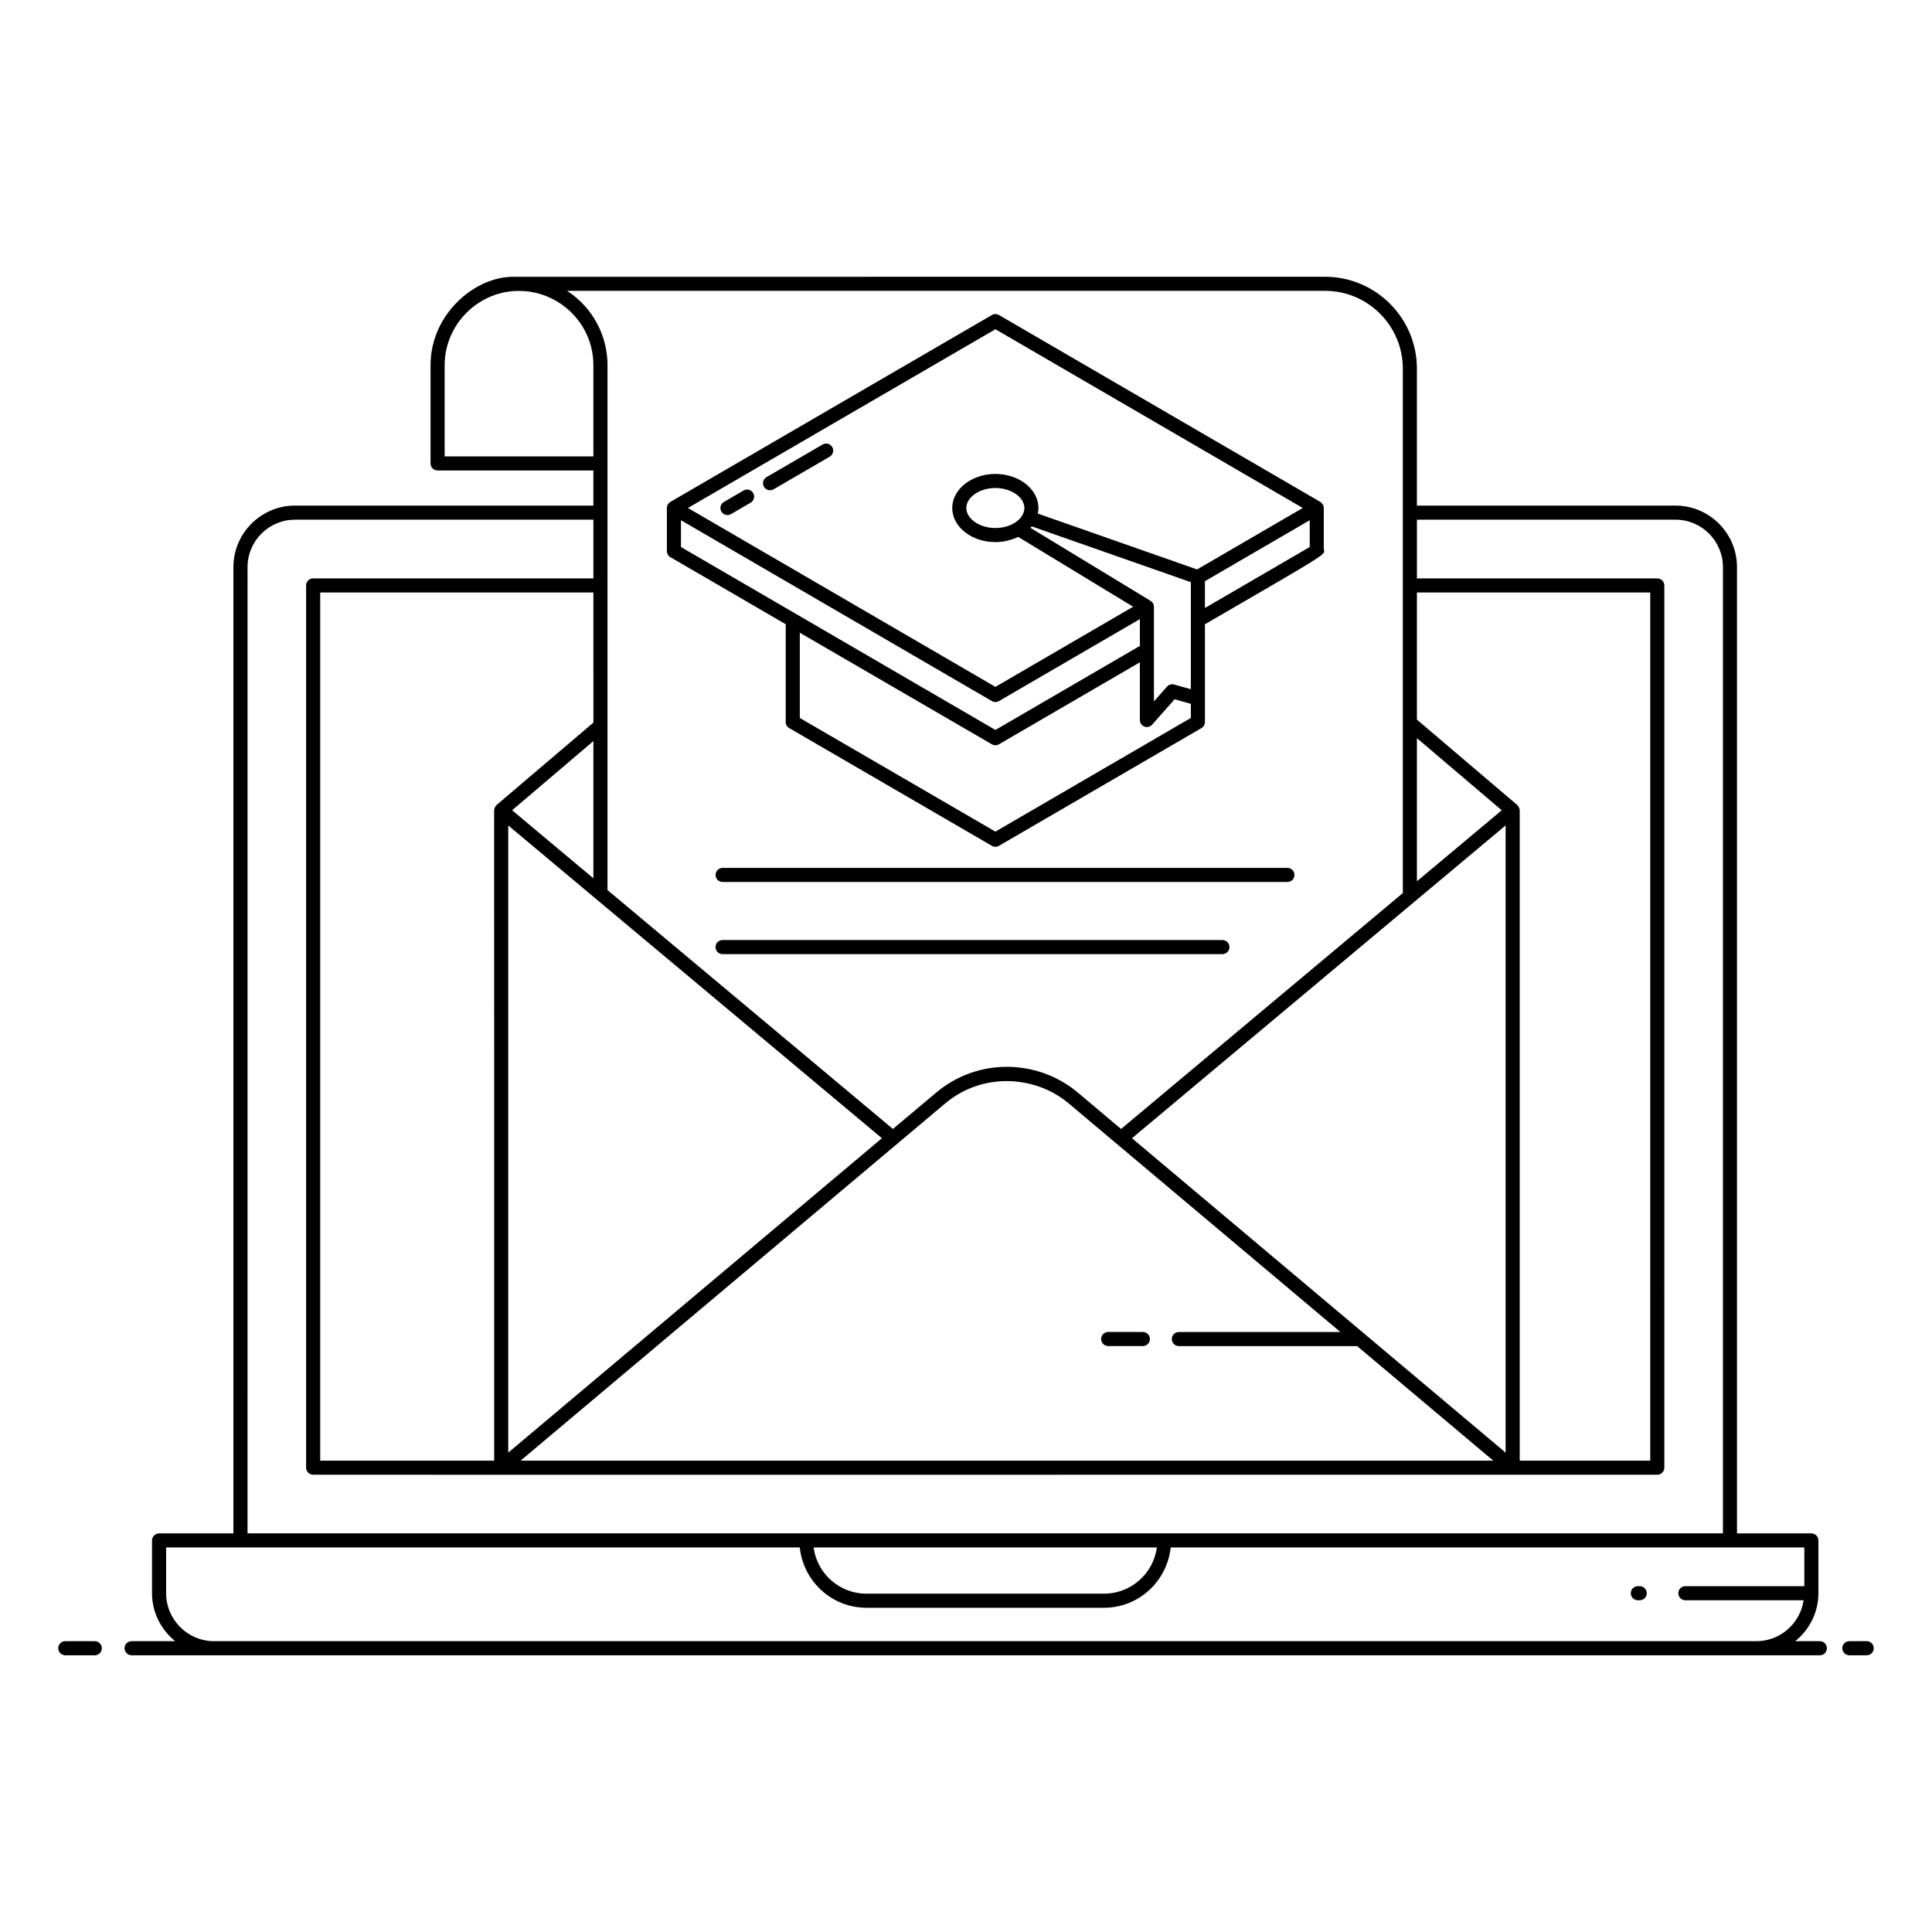 <?xml version="1.0" encoding="UTF-8"?>
<!-- Uploaded to: ICON Repo, www.svgrepo.com, Generator: ICON Repo Mixer Tools -->
<svg fill="#000000" width="800px" height="800px" version="1.1" viewBox="144 144 512 512" xmlns="http://www.w3.org/2000/svg">
 <g>
  <path d="m169.12 578.93h-7.824c-1.031 0-1.867 0.836-1.867 1.867s0.836 1.867 1.867 1.867h7.824c1.031 0 1.867-0.836 1.867-1.867 0-1.035-0.836-1.867-1.867-1.867z"/>
  <path d="m626.29 578.93h-6.531c3.715-3.016 6.141-7.562 6.141-12.711v-13.984c0-1.031-0.836-1.867-1.867-1.867h-19.711v-256.07c0-8.992-7.316-16.309-16.309-16.309h-68.516v-36.273c0-13.438-10.914-24.367-24.332-24.367-1.773 0 22.672 0-215.27 0.008-10.035 0-21.797 9.852-21.797 23.445v26.016c0 1.031 0.836 1.867 1.867 1.867h41.285v9.309l-79.082-0.004c-8.992 0-16.309 7.312-16.309 16.309v256.07h-19.703c-1.031 0-1.867 0.836-1.867 1.867v13.984c0 5.148 2.426 9.691 6.141 12.711h-11.555c-1.031 0-1.867 0.836-1.867 1.867s0.836 1.867 1.867 1.867h447.41c1.031 0 1.867-0.836 1.867-1.867 0-1.035-0.836-1.867-1.867-1.867zm-175.71-24.832c-0.922 6.902-6.844 12.246-13.996 12.246h-62.973c-7.152 0-13.078-5.344-13.996-12.246zm-23.434-117.74 72.07 60.637h-42.809c-1.031 0-1.867 0.836-1.867 1.867s0.836 1.867 1.867 1.867h47.246c2.973 2.5-11.973-10.07 36.086 30.363l-257.78-0.004c60.574-50.961 92.836-78.098 112.54-94.676 9.812-8.27 23.812-7.457 32.648-0.055zm92.352-96.746 22.477 19.121-22.477 18.82zm23.508 23.129v166.22l-99.02-83.32c135.43-113.38 88.871-74.398 99.02-82.898zm-165.29 82.898-99.023 83.32v-166.2c10.129 8.477-36.684-30.707 99.023 82.883zm-98-86.914 21.539-18.328v36.363zm21.543-23.23-25.656 21.832c-0.27 0.23-0.656 0.898-0.656 1.43 0.023 7.309 0.016 171.96 0.016 172.33h-46.105v-230.07h72.398zm245.48 23.242c0-0.016-0.012-0.031-0.016-0.047-0.012-0.301-0.102-0.578-0.242-0.836-0.055-0.098-0.125-0.172-0.195-0.258-0.07-0.086-0.117-0.191-0.203-0.266l-26.586-22.621v-33.695h61.836v230.07h-34.594zm-51.574-137.66c11.359 0 20.602 9.258 20.602 20.637v138.96c-7.418 6.211 27.25-22.812-74.672 62.516l-11.531-9.707c-10.602-8.848-26.438-9.215-37.477 0.078l-11.453 9.629c-7.742-6.477 28.02 23.449-75.641-63.309 0-1.848 0.004-128.29 0.004-139.08 0-7.992-4.031-15.355-10.602-19.648-0.035-0.023-0.066-0.051-0.105-0.074zm-233.33 43.875v-24.148c0-10.902 9.016-19.758 19.711-19.711 10.617 0 19.707 8.609 19.707 19.695v24.168zm-52.234 29.348c0-6.934 5.641-12.574 12.578-12.574h79.078v15.562l-74.266-0.004c-1.031 0-1.867 0.836-1.867 1.867v233.8c0 1.031 0.836 1.867 1.867 1.867-0.387 0 54.234 0.016 356.21 0 1.031 0 1.867-0.836 1.867-1.867l-0.004-233.8c0-1.031-0.836-1.867-1.867-1.867h-63.699v-15.562h68.52c6.934 0 12.578 5.641 12.578 12.574v256.05l-391 0.004zm-8.863 284.63c-7.008 0-12.711-5.703-12.711-12.711v-12.121h167.92c0.953 8.953 8.461 15.977 17.664 15.977h62.969c9.203 0 16.711-7.023 17.664-15.977h167.92v10.254h-31.531c-1.031 0-1.867 0.836-1.867 1.867s0.836 1.867 1.867 1.867h31.344c-0.91 6.121-6.152 10.844-12.52 10.844z"/>
  <path d="m638.7 578.93h-4.606c-1.031 0-1.867 0.836-1.867 1.867s0.836 1.867 1.867 1.867h4.606c1.031 0 1.867-0.836 1.867-1.867 0-1.035-0.836-1.867-1.867-1.867z"/>
  <path d="m578.54 564.35h-0.496c-1.031 0-1.867 0.836-1.867 1.867s0.836 1.867 1.867 1.867h0.496c1.031 0 1.867-0.836 1.867-1.867s-0.836-1.867-1.867-1.867z"/>
  <path d="m485.18 374h-149.68c-1.031 0-1.867 0.836-1.867 1.867s0.836 1.867 1.867 1.867h149.68c1.031 0 1.867-0.836 1.867-1.867s-0.836-1.867-1.867-1.867z"/>
  <path d="m467.96 393.12h-132.47c-1.031 0-1.867 0.836-1.867 1.867s0.836 1.867 1.867 1.867h132.47c1.031 0 1.867-0.836 1.867-1.867-0.004-1.035-0.836-1.867-1.867-1.867z"/>
  <path d="m362 261.8-14.871 8.648c-0.891 0.516-1.191 1.66-0.676 2.551s1.656 1.191 2.551 0.676l14.871-8.648c0.891-0.516 1.191-1.66 0.676-2.551-0.516-0.895-1.66-1.195-2.551-0.676z"/>
  <path d="m341.05 273.99-5.203 3.027c-0.891 0.516-1.191 1.66-0.676 2.551s1.656 1.191 2.551 0.676l5.203-3.027c0.891-0.516 1.191-1.66 0.676-2.551-0.523-0.895-1.664-1.195-2.551-0.676z"/>
  <path d="m321.86 291.77 30.363 17.66v25.91c0 0.664 0.352 1.277 0.93 1.613l53.703 31.199c0.289 0.168 0.613 0.254 0.938 0.254s0.648-0.082 0.938-0.254l53.664-31.199c0.574-0.332 0.926-0.949 0.926-1.613v-25.906c31.516-18.27 31.594-18.32 31.594-19.457 0-0.203-0.035-0.402-0.098-0.586v-10.773c0-0.762-0.551-1.395-0.926-1.613l-0.004-0.004c-66.68-38.777-84.734-49.277-85.156-49.516-0.578-0.34-1.297-0.34-1.875 0-7.356 4.277-74.91 43.543-85.199 49.523-0.402 0.234-0.926 0.824-0.926 1.613v11.441c0 0.766 0.465 1.426 1.129 1.707zm2.602-9.906 82.395 47.93c0.578 0.34 1.297 0.34 1.875 0l37.344-21.723v7.102l-38.281 22.27-83.332-48.477zm88.441 0.688c-1.41 0.887-3.231 1.375-5.125 1.375-4.168 0-7.691-2.426-7.691-5.301 0-2.871 3.523-5.301 7.691-5.301s7.691 2.426 7.691 5.301c0 1.668-1.16 3.047-2.566 3.926zm4.516 0.941 42.164 14.789v28.367l-4.422-1.238c-0.684-0.195-1.43 0.027-1.902 0.562l-3.453 3.906v-25.062c0-0.023-0.016-0.039-0.016-0.062-0.02-0.641-0.262-1.113-0.836-1.484-0.02-0.012-0.023-0.035-0.043-0.047l-31.828-19.336c0.117-0.129 0.23-0.262 0.336-0.395zm-9.625 80.895-51.836-30.117v-22.594l50.898 29.57c0.578 0.34 1.297 0.34 1.875 0l37.344-21.727v15.285c0 0.777 0.48 1.469 1.203 1.746 0.754 0.277 1.559 0.055 2.059-0.512l5.941-6.723 4.312 1.211v3.738zm55.523-59.266v-7.102l27.773-16.156v7.102c-4.316 2.508-21.086 12.266-27.773 16.156zm-55.523-73.867 81.449 47.363-28 16.293-42.227-14.812c0.102-0.484 0.184-0.977 0.184-1.469 0-4.981-5.125-9.031-11.422-9.031-6.301 0-11.422 4.051-11.422 9.031 0 4.981 5.125 9.031 11.422 9.031 2.156 0 4.25-0.504 6.043-1.387l30.473 18.516-36.5 21.234-81.488-47.406z"/>
  <path d="m437.68 500.72h9.195c1.031 0 1.867-0.836 1.867-1.867s-0.836-1.867-1.867-1.867h-9.195c-1.031 0-1.867 0.836-1.867 1.867 0 1.035 0.836 1.867 1.867 1.867z"/>
 </g>
</svg>